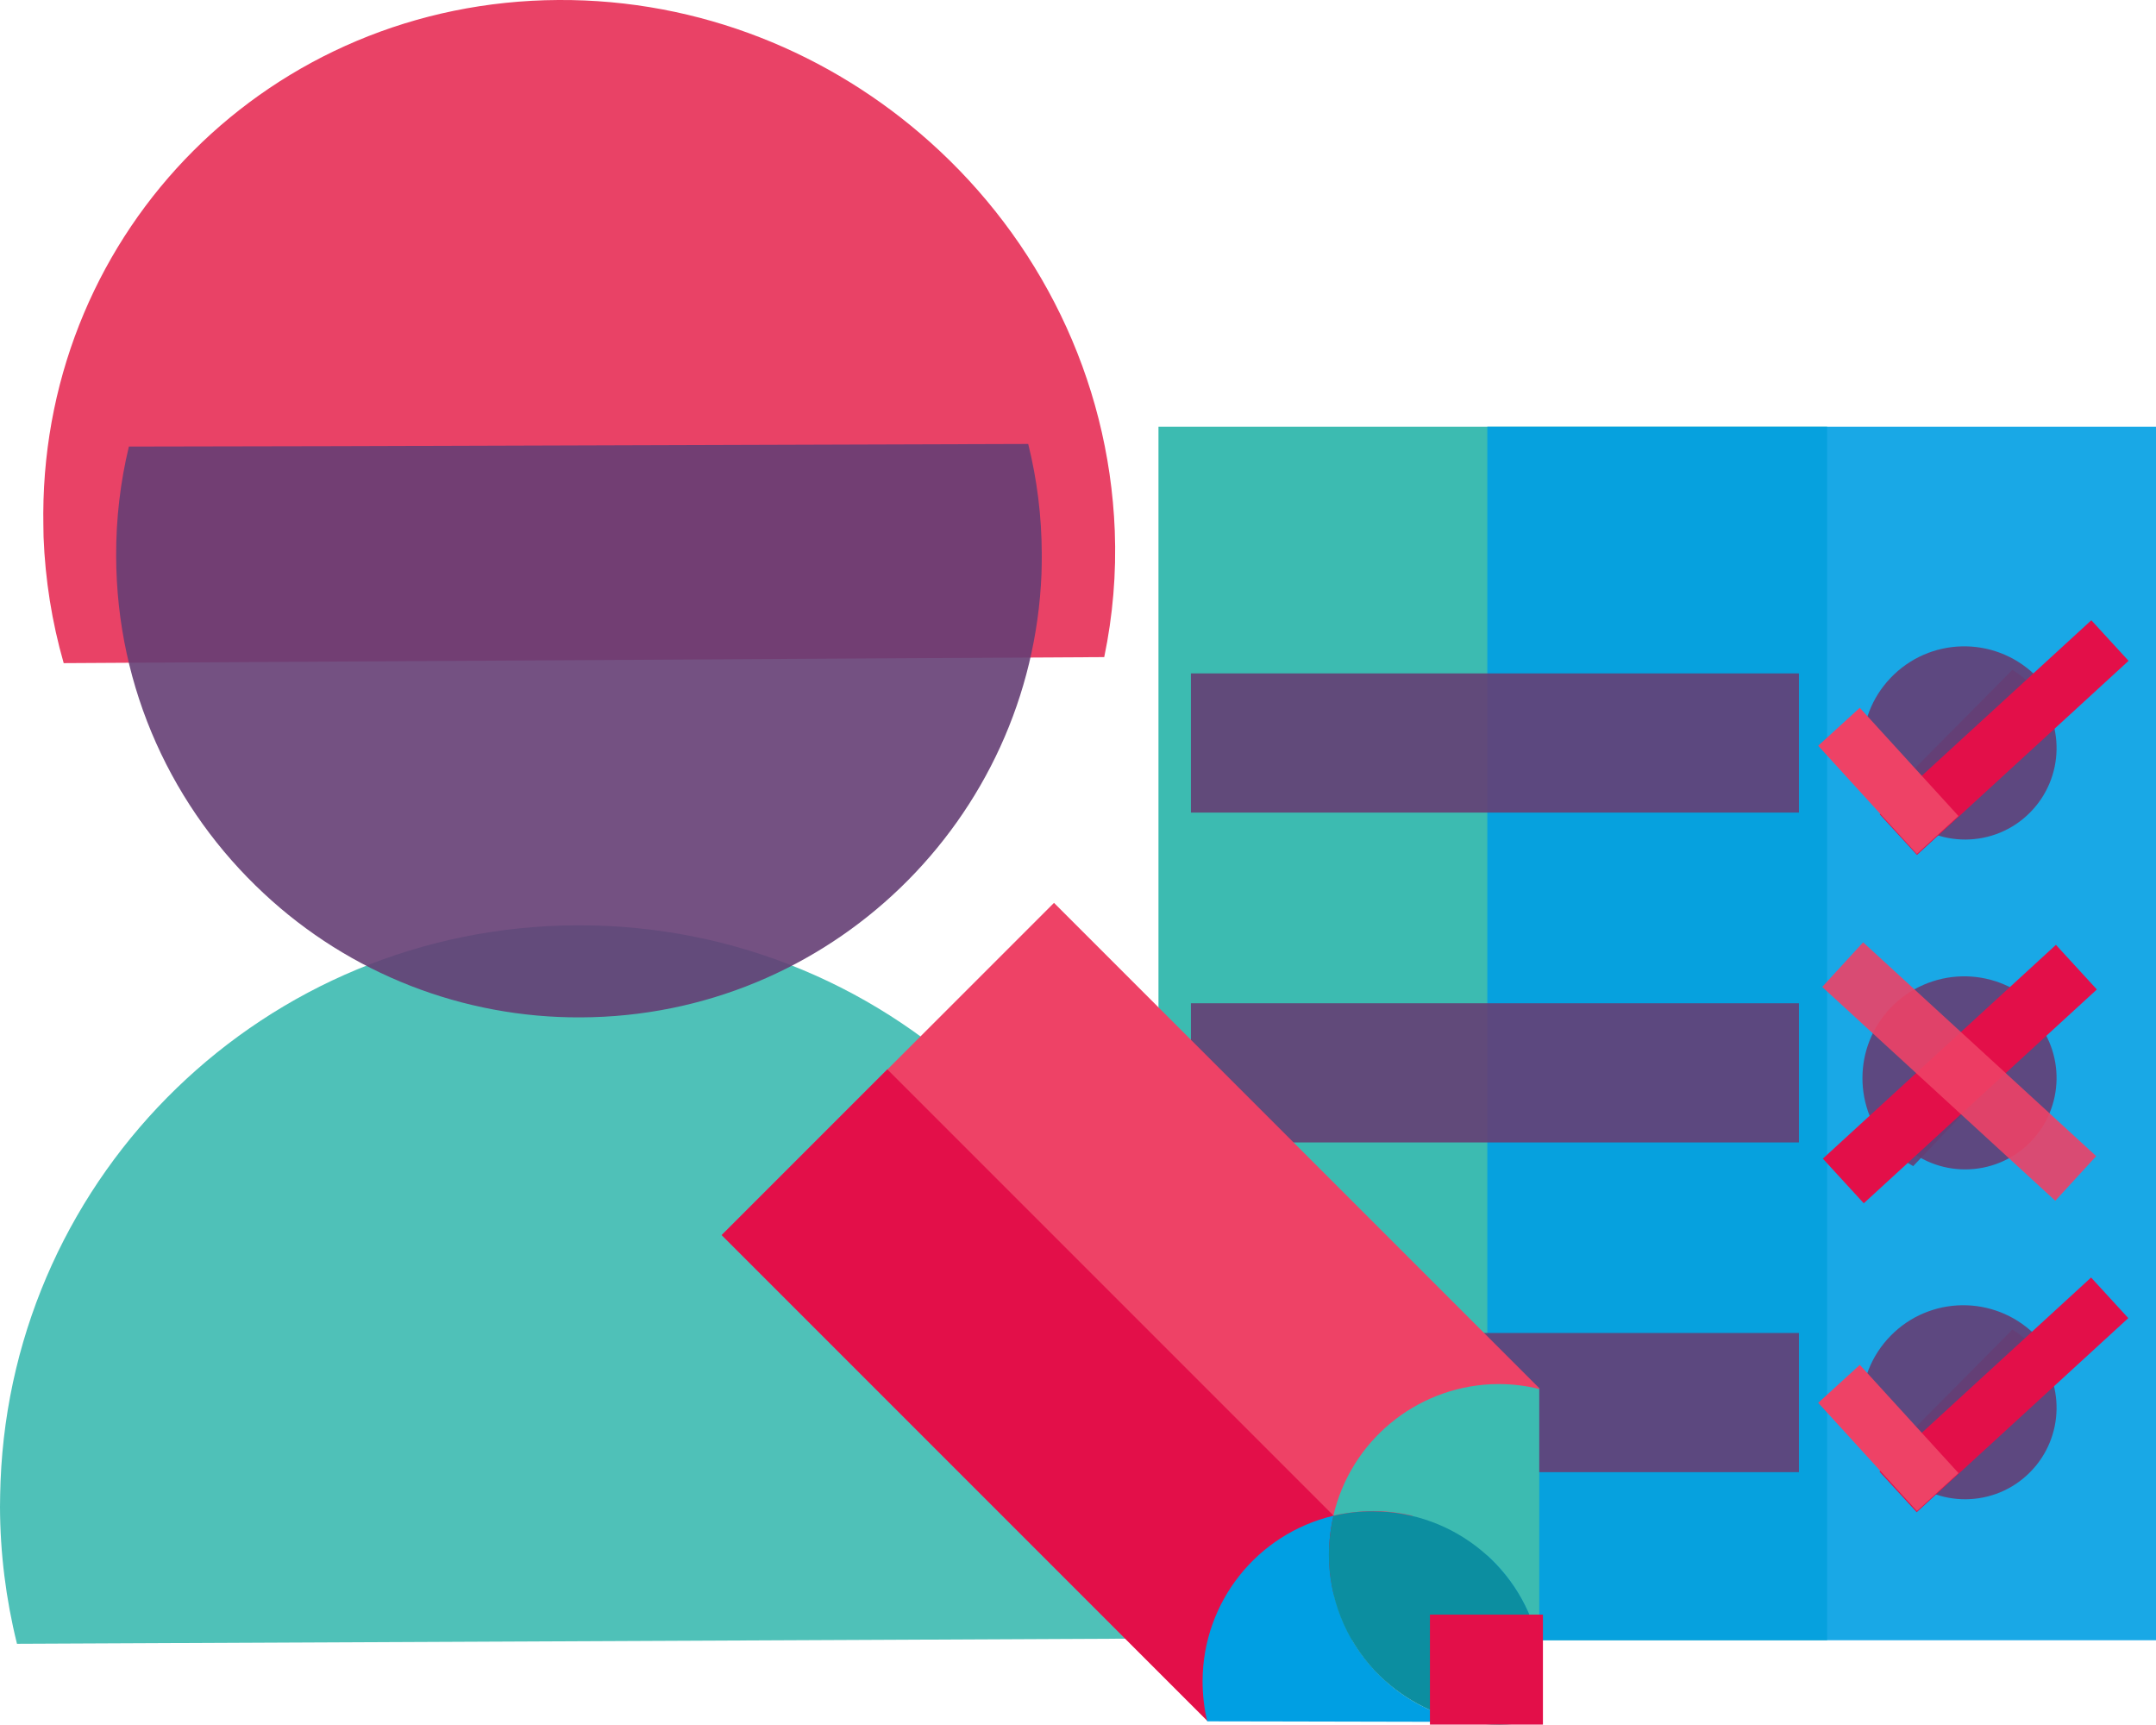 <?xml version="1.0" encoding="utf-8"?>
<!-- Generator: Adobe Illustrator 25.2.0, SVG Export Plug-In . SVG Version: 6.00 Build 0)  -->
<svg version="1.1" id="Layer_1" xmlns="http://www.w3.org/2000/svg" xmlns:xlink="http://www.w3.org/1999/xlink" x="0px" y="0px"
	 viewBox="0 0 1574.1 1259" style="enable-background:new 0 0 1574.1 1259;" xml:space="preserve">
<style type="text/css">
	.st0{opacity:0.9;fill:#3CBBB1;enable-background:new    ;}
	.st1{fill:#E94266;}
	.st2{opacity:0.9;fill:#653E75;enable-background:new    ;}
	.st3{fill:#3CBBB1;}
	.st4{fill:#009FE3;fill-opacity:0.9;}
	.st5{fill:#E30F49;}
	.st6{fill:#EE4266;}
	.st7{opacity:0.9;fill:#EE4266;enable-background:new    ;}
	.st8{fill:#0C8EA0;}
	.st9{fill:#009FE3;}
</style>
<path class="st0" d="M845.8,1096.4c-1-233.4-191.1-421.9-424.5-420.9c-0.1,0-0.1,0-0.2,0c-227.2,0.9-411.8,181-420.7,405.8
	c-0.2,6.3-0.4,12.5-0.4,18.8c0.1,33.7,4.3,67.2,12.4,99.9l631.3-2.9l190.6-0.9C842.1,1163.5,846,1130,845.8,1096.4z"/>
<path class="st1" d="M813.9,387.5C809.5,275.2,758,174.3,679,103.7C606.6,38.9,511.1-0.6,407.7,0C197.7,1.1,32.6,167.3,31.6,374.6
	c0,5.8,0.1,11.5,0.2,17.4c1.2,31.2,6.1,62.1,14.7,92.1l583.5-3.4l176.2-1C812.5,449.4,815.1,418.5,813.9,387.5z"/>
<path class="st2" d="M84.8,405.8c0.2,97.4,41.7,184.9,107.8,246.4c62.7,58.6,145.4,90.9,231.2,90.5
	c181.6-0.5,329.4-144.2,336.6-323.8c0.2-5,0.2-10,0.2-15c-0.1-26.9-3.4-53.7-9.9-79.8l-504.4,1.6L94.1,326
	C87.8,352.1,84.7,378.9,84.8,405.8z"/>
<g id="Layer_2-2">
	<g id="Layer_1-2-2">
		<rect x="845.8" y="311.5" class="st3" width="488.2" height="885.9"/>
		<rect x="1085.9" y="311.5" class="st4" width="488.2" height="885.9"/>
		<rect x="869.5" y="732.4" class="st2" width="443.9" height="101.6"/>
		<path class="st2" d="M1485.3,733.2c-29.8-28.3-76.8-27.1-105.1,2.7c-27.3,28.7-27.2,73.8,0.1,102.5c0.8,0.8,1.5,1.6,2.3,2.3
			c4.3,4.1,9,7.7,14.2,10.6l76.6-80.2l23.1-24.2C1493.3,741.8,1489.5,737.2,1485.3,733.2z"/>
		<path class="st2" d="M1387.8,834.4c26.2,25.9,68.5,25.7,94.4-0.5c25.1-25.4,25.8-65.9,1.7-92.2l-2.1-2.1c-3.8-3.7-8-7-12.5-9.8
			l-70.2,70.8l-21.2,21.4C1380.8,826.5,1384.1,830.7,1387.8,834.4z"/>
		<rect x="869.5" y="973.1" class="st2" width="443.9" height="101.6"/>
		<path class="st2" d="M1485.3,973.9c-29.4-28.6-76.5-28-105.1,1.4c-28.2,28.9-28.1,75,0.1,103.9c0.8,0.8,1.5,1.6,2.3,2.3
			c4.3,4.1,9,7.7,14.2,10.6l76.6-80.2l23.1-24.2C1493.3,982.6,1489.5,978,1485.3,973.9z"/>
		<path class="st2" d="M1387.8,1075.2c26.2,25.9,68.5,25.7,94.4-0.5c25.1-25.4,25.8-65.9,1.7-92.2l-2.1-2.1c-3.8-3.7-8-7-12.5-9.8
			l-70.2,70.8l-21.2,21.4C1380.8,1067.3,1384.1,1071.5,1387.8,1075.2z"/>
		<rect x="869.5" y="491.6" class="st2" width="443.9" height="101.6"/>
		<path class="st2" d="M1485.3,492.3c-29.8-28.3-76.8-27.1-105.1,2.7c-27.3,28.7-27.2,73.8,0.1,102.5c0.8,0.8,1.5,1.6,2.3,2.3
			c4.3,4.1,9,7.7,14.2,10.6l76.6-80.2l23.1-24.2C1493.3,501,1489.5,496.4,1485.3,492.3z"/>
		<path class="st2" d="M1387.8,593.6c26.2,25.9,68.5,25.7,94.4-0.5c25.1-25.4,25.8-65.9,1.7-92.2l-2.1-2.1c-3.8-3.7-8-7-12.5-9.8
			l-70.2,70.8l-21.2,21.4C1380.8,585.7,1384.1,589.9,1387.8,593.6z"/>
		
			<rect x="1358" y="517.6" transform="matrix(0.737 -0.676 0.676 0.737 21.667 1131.021)" class="st5" width="209.6" height="40.2"/>
		
			<rect x="1357.8" y="516.6" transform="matrix(0.739 -0.674 0.674 0.739 -24.143 1077.79)" class="st6" width="41.1" height="106.9"/>
		
			<rect x="1358" y="997.2" transform="matrix(0.737 -0.676 0.676 0.737 -302.73 1257.373)" class="st5" width="209.6" height="40.2"/>
		
			<rect x="1357.8" y="996.2" transform="matrix(0.739 -0.674 0.674 0.739 -347.366 1203.052)" class="st6" width="41.1" height="106.9"/>
		
			<rect x="1315.1" y="761.1" transform="matrix(0.737 -0.676 0.676 0.737 -152.864 1173.916)" class="st5" width="230.9" height="44.2"/>
		
			<rect x="1408.5" y="667.7" transform="matrix(0.676 -0.737 0.737 0.676 -113.845 1307.181)" class="st7" width="44.2" height="230.9"/>
	</g>
</g>
<g>
	<path class="st3" d="M1116.6,1257.1l-44.4-0.1c7.4,1.4,14.9,2.1,22.4,2.1C1102,1259,1109.3,1258.3,1116.6,1257.1z"/>
	<path class="st3" d="M1123.9,1252c-0.3,1.2-0.4,2.4-0.7,3.6c0.3,0,0.4-0.1,0.7-0.1V1252z"/>
	<path class="st8" d="M1123.2,1255.8l-6.7,1.3h6.4C1123.1,1256.6,1123.1,1256,1123.2,1255.8z"/>
	<path class="st8" d="M1123.9,1202.3v49.9c1.7-8.1,2.5-16.3,2.5-24.6c0-1.8-0.1-3.7-0.1-5.5
		C1126.1,1215.5,1125.3,1208.9,1123.9,1202.3z"/>
	<g>
		
			<rect x="654.2" y="706.9" transform="matrix(0.707 -0.707 0.707 0.707 -435.27 864.352)" class="st6" width="343" height="501.5"/>
		
			<rect x="679.3" y="767.7" transform="matrix(0.707 -0.707 0.707 0.707 -496.146 839.135)" class="st5" width="171.1" height="501.5"/>
		<path class="st3" d="M1123.8,1202.3V1014c-9.6-2.4-19.5-3.6-29.5-3.6c-1.8,0-3.7,0.1-5.5,0.1c-55.6,2.6-102.6,41.7-115.3,95.9
			c9.5-2.1,19.3-3.2,29-3.3C1061.4,1103.2,1112,1144.7,1123.8,1202.3z"/>
		<path class="st9" d="M881.4,1256.6l56,0.1l134.7,0.3c-58.9-10.9-101.7-62.3-101.8-122.2c0-9.5,1.1-19,3.3-28.3
			c-55.9,13.3-95.4,63.1-95.6,120.6C878,1237,879.1,1246.9,881.4,1256.6z"/>
		<path class="st8" d="M1072.2,1257.1l44.4,0.1c2.2-0.3,4.5-0.9,6.7-1.3c0.3-1.2,0.4-2.4,0.7-3.6v-49.9
			c-11.6-56.5-61.6-99-121.5-99.1c-9.8-0.1-19.5,1-29,3.3c-2.1,9.3-3.2,18.8-3.3,28.3c0,31.5,12,61.9,33.6,84.9
			C1022.1,1239.1,1046,1252.2,1072.2,1257.1z"/>
		<rect x="1044" y="1178.7" class="st5" width="82.5" height="80.3"/>
	</g>
</g>
</svg>
